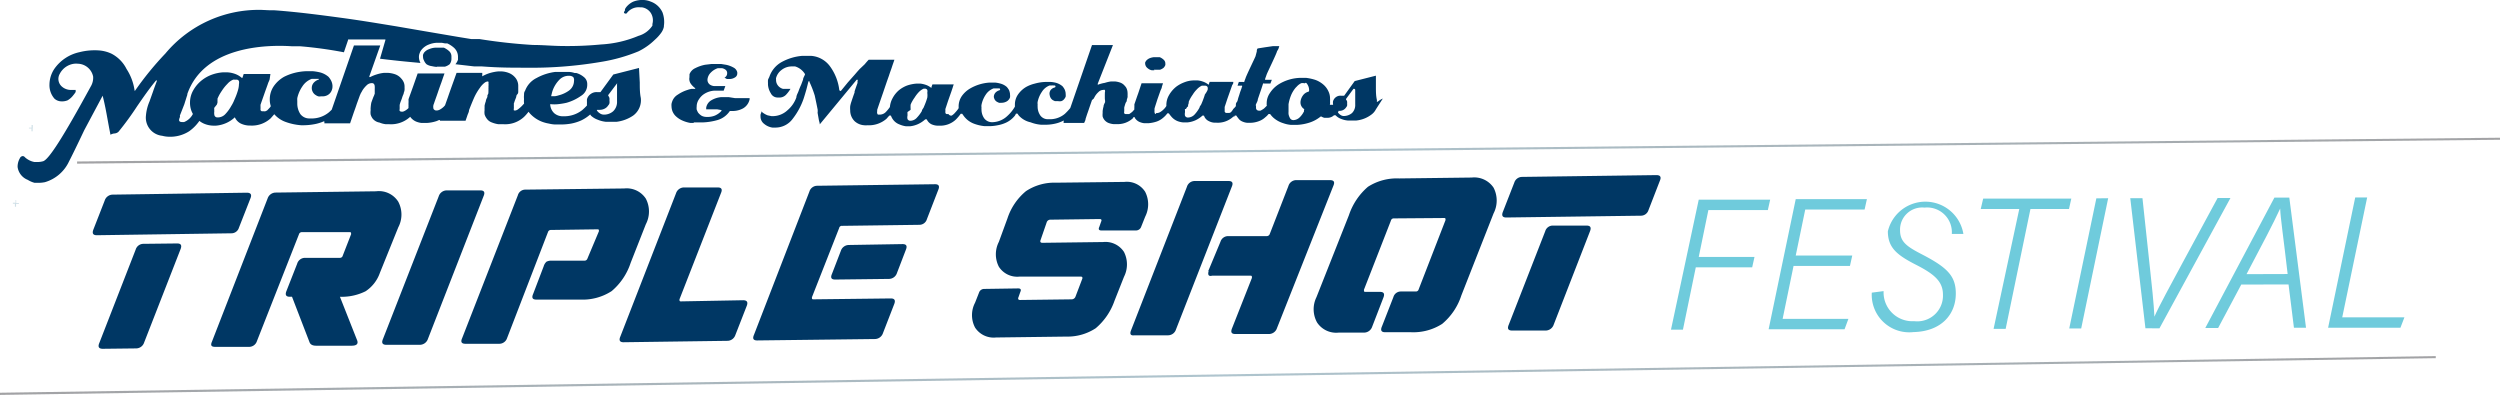 <svg xmlns="http://www.w3.org/2000/svg" xmlns:xlink="http://www.w3.org/1999/xlink" viewBox="0 0 194.6 30.74"><defs><style>.cls-1{fill:#003764;}.cls-2,.cls-3{opacity:0.39;}.cls-2{fill:url(#New_Gradient_Swatch_21);}.cls-3{fill:url(#New_Gradient_Swatch_21-2);}.cls-4{fill:#6fcbdc;}.cls-5{opacity:0.41;}.cls-6{fill:#8ab1c3;}</style><linearGradient id="New_Gradient_Swatch_21" x1="6.33" y1="16.31" x2="194.81" y2="16.31" gradientTransform="translate(0.21 -7.28) rotate(1.54)" gradientUnits="userSpaceOnUse"><stop offset="0" stop-color="#0f0f15"/><stop offset="0.5" stop-color="#306880"/><stop offset="1" stop-color="#0f0f15"/></linearGradient><linearGradient id="New_Gradient_Swatch_21-2" x1="0.81" y1="33.95" x2="190.27" y2="33.95" xlink:href="#New_Gradient_Swatch_21"/></defs><title>M+M-Logo_V2</title><g id="Layer_2" data-name="Layer 2"><g id="art"><path class="cls-1" d="M7.54,18.31c-.29,0-.38-.13-.28-.42l.89-2.28a.66.66,0,0,1,.61-.46L19.21,15c.31,0,.41.15.28.45l-.89,2.27a.61.61,0,0,1-.61.44Zm6.25.64c.29,0,.38.14.27.43l-2.84,7.28a.66.66,0,0,1-.61.46L8,27.15q-.46,0-.27-.45l2.83-7.27a.63.63,0,0,1,.61-.45Z"/><path class="cls-1" d="M16.5,26.59l4.33-11.14a.67.67,0,0,1,.61-.46l7.83-.1A1.78,1.78,0,0,1,31,15.7a2.13,2.13,0,0,1,0,2l-1.43,3.54a2.83,2.83,0,0,1-1.11,1.43,4.14,4.14,0,0,1-2,.43l1.32,3.34c.14.31,0,.47-.41.47l-2.76,0c-.28,0-.45-.09-.52-.28l-1.36-3.53h-.17c-.29,0-.38-.14-.27-.43l.84-2.14a.64.64,0,0,1,.61-.46l2.71,0a.22.22,0,0,0,.23-.17l.65-1.67c0-.11,0-.16-.1-.16l-3.73,0a.23.23,0,0,0-.23.17L20,26.55a.64.64,0,0,1-.61.45l-2.63,0C16.45,27,16.37,26.89,16.5,26.59Z"/><path class="cls-1" d="M34.15,15.28a.66.66,0,0,1,.61-.46l2.63,0c.3,0,.38.15.25.45L33.31,26.38a.67.67,0,0,1-.61.46l-2.63,0c-.3,0-.39-.15-.26-.45Z"/><path class="cls-1" d="M39.47,26.32a.64.64,0,0,1-.63.44l-2.61,0c-.3,0-.39-.14-.26-.43L40.31,15.2a.6.6,0,0,1,.59-.44l7.69-.09a1.78,1.78,0,0,1,1.68.79,2.15,2.15,0,0,1,0,2l-1.18,3a4.84,4.84,0,0,1-1.48,2.2,4.15,4.15,0,0,1-2.43.66l-3.43,0c-.3,0-.38-.14-.25-.44l.82-2.15a.79.79,0,0,1,.22-.36.81.81,0,0,1,.39-.08l2.56,0a.23.23,0,0,0,.23-.15L46.62,18c0-.1,0-.15-.1-.15l-3.63.05a.23.23,0,0,0-.23.15Z"/><path class="cls-1" d="M57.84,23.37c.3,0,.4.14.29.43l-.89,2.28a.66.66,0,0,1-.63.45l-8.07.11c-.3,0-.38-.15-.25-.45l4.33-11.14a.66.66,0,0,1,.61-.46l2.63,0c.3,0,.39.14.26.44l-3.23,8.27c0,.11,0,.16.11.16Z"/><path class="cls-1" d="M69.34,23.23c.29,0,.38.14.27.43l-.88,2.27a.67.67,0,0,1-.61.46l-9.18.11c-.3,0-.38-.14-.25-.44L63,14.92a.64.64,0,0,1,.61-.46l9.17-.12c.3,0,.38.15.25.45l-.88,2.27a.61.61,0,0,1-.6.44l-6,.08a.21.21,0,0,0-.23.17l-2.12,5.39c0,.11,0,.16.11.16Zm-3.89-3.7a.66.66,0,0,1,.61-.46L70.25,19c.3,0,.39.14.26.45l-.69,1.8a.66.66,0,0,1-.61.46l-4.2.05c-.3,0-.38-.14-.25-.44Z"/><path class="cls-1" d="M79.25,22.45c.2,0,.26.09.17.28l-.14.4c-.07.15,0,.22.12.22l4-.05a.32.32,0,0,0,.32-.22l.51-1.34c.07-.15,0-.22-.13-.21l-4.73,0a1.7,1.7,0,0,1-1.62-.77,2.12,2.12,0,0,1,0-1.93L78.42,17a4.62,4.62,0,0,1,1.44-2.12,4,4,0,0,1,2.35-.66l5.31-.06a1.69,1.69,0,0,1,1.62.77,2.14,2.14,0,0,1,0,1.94l-.31.78a.43.43,0,0,1-.4.29l-2.69,0c-.2,0-.26-.09-.17-.28l.14-.4q.1-.21-.12-.21l-3.81.05a.3.3,0,0,0-.31.22L81,18.68c-.06.15,0,.22.14.22l4.73-.06a1.72,1.72,0,0,1,1.62.77,2.14,2.14,0,0,1,0,1.94l-.74,1.87a4.9,4.9,0,0,1-1.46,2.13A4,4,0,0,1,83,26.2l-5.47.07a1.73,1.73,0,0,1-1.63-.77,2.08,2.08,0,0,1,0-1.94l.31-.79a.42.42,0,0,1,.4-.28Z"/><path class="cls-1" d="M88.05,25.69l4.34-11.15a.63.63,0,0,1,.61-.45l2.63,0c.3,0,.38.15.25.45L91.54,25.64a.65.65,0,0,1-.61.46l-2.63,0C88,26.14,87.92,26,88.05,25.69Zm6-4.59L95,18.82a.62.62,0,0,1,.61-.44l3,0a.25.25,0,0,0,.23-.17l1.45-3.73a.64.64,0,0,1,.61-.46l2.61,0c.32,0,.41.14.28.44L99.4,25.54a.66.66,0,0,1-.63.46l-2.61,0c-.3,0-.38-.14-.26-.44l1.55-3.93c0-.12,0-.17-.1-.17l-3,0C94.07,21.53,94,21.39,94.08,21.1Z"/><path class="cls-1" d="M102.47,23.14,105,16.75a5,5,0,0,1,1.48-2.21,4.15,4.15,0,0,1,2.43-.65l5.65-.07a1.81,1.81,0,0,1,1.7.79,2.18,2.18,0,0,1,0,2L113.75,23a4.81,4.81,0,0,1-1.49,2.21,4.16,4.16,0,0,1-2.44.65l-2,0c-.3,0-.38-.15-.25-.45l.89-2.28a.6.6,0,0,1,.59-.44h1.15a.22.22,0,0,0,.23-.17l2.09-5.39c0-.11,0-.16-.1-.16L108.5,17a.22.22,0,0,0-.23.17l-2.1,5.38c0,.12,0,.17.1.17l1.15,0c.29,0,.38.14.27.43l-.88,2.28a.67.67,0,0,1-.61.46l-2,0a1.78,1.78,0,0,1-1.68-.79A2.12,2.12,0,0,1,102.47,23.14Z"/><path class="cls-1" d="M117.25,16.93c-.29,0-.38-.14-.27-.43l.89-2.28a.64.64,0,0,1,.61-.45l10.45-.14q.47,0,.27.45l-.88,2.27a.62.62,0,0,1-.62.44Zm6.25.63c.29,0,.38.14.27.43l-2.83,7.28a.67.67,0,0,1-.61.46l-2.62,0c-.31,0-.4-.14-.27-.45L120.28,18a.61.61,0,0,1,.61-.44Z"/><polygon class="cls-2" points="6 12.74 6 12.57 194.6 10.72 194.6 10.88 6 12.74"/><polygon class="cls-3" points="0 30.74 0 30.57 189.6 27.72 189.6 27.88 0 30.74"/><path class="cls-4" d="M132.23,15.54l5.56,0-.18.81-4.63,0L132.23,20h4.34l-.18.81H132l-1,4.85h-.93Z"/><path class="cls-4" d="M144,20.7l-4.39,0-.85,4.12,5.12,0-.3.81-5.91,0,2.11-10.13,5.54,0-.18.81h-4.62l-.74,3.58h4.4Z"/><path class="cls-4" d="M146.62,22.66A2.24,2.24,0,0,0,149,25a2,2,0,0,0,2.24-2.06c0-1-.63-1.57-2-2.28-1.58-.8-2.28-1.36-2.29-2.65a3,3,0,0,1,5.88.2h-.9a1.93,1.93,0,0,0-2.13-2.05,1.72,1.72,0,0,0-1.9,1.76c0,.93.54,1.28,1.8,1.93,1.91,1,2.54,1.66,2.54,3,0,1.63-1.13,2.95-3.3,3a2.92,2.92,0,0,1-3.24-3.07Z"/><path class="cls-4" d="M157.18,16.27h-3l.19-.81,6.86,0-.18.81h-3l-1.93,9.33h-.94Z"/><path class="cls-4" d="M164.1,15.43,162,25.57h-.93l2.11-10.13Z"/><path class="cls-4" d="M167,25.55l-1.18-10.12h.95l.55,5.13c.16,1.42.34,3.17.38,4.09h0c.35-.82,1.35-2.62,2.14-4.1l2.78-5.14h1l-5.53,10.15Z"/><path class="cls-4" d="M174.46,22.15l-1.8,3.38h-1c1.71-3.24,3.41-6.42,5.38-10.15h1.16l1.3,10.13h-.94l-.42-3.37Zm3.61-.82c-.32-2.81-.57-4.44-.58-5.1h0c-.54,1.17-1.4,2.8-2.62,5.11Z"/><path class="cls-4" d="M183.33,15.37h.93l-1.94,9.33h4.84l-.31.81-5.63,0Z"/><g class="cls-5"><path class="cls-6" d="M2.55,9.73V10h.22V10H2.54v.22H2.45V10H2.25V9.94h.21V9.73Z"/></g><g class="cls-5"><path class="cls-6" d="M1.26,15.58v.22h.21v.07H1.25v.22H1.16v-.23H1v-.08h.21v-.22Z"/></g><path class="cls-1" d="M89.86,5.47l-.2,0a.64.64,0,0,1-.3-.14.52.52,0,0,1-.16-.17.47.47,0,0,1-.06-.2.36.36,0,0,1,0-.1l.06-.11a.71.71,0,0,1,.27-.21,1.18,1.18,0,0,1,.37-.09h.26l.17,0,0,0h0a1,1,0,0,1,.31.2.39.39,0,0,1,.13.27V5a.13.13,0,0,1,0,.06.57.57,0,0,1-.15.23,1,1,0,0,1-.27.14h0l-.06,0h-.41Z"/><path class="cls-1" d="M107.1,8.51v0a1.15,1.15,0,0,1-.35.41,2.33,2.33,0,0,1-1.17.46H105l-.1,0a1.73,1.73,0,0,1-.52-.13,1.07,1.07,0,0,1-.42-.28l-.06,0h-.06a.72.72,0,0,1-.51.2h-.09l-.15,0a.67.67,0,0,1-.23-.1h0l-.06,0a2.69,2.69,0,0,1-.83.46,3.69,3.69,0,0,1-1,.19h-.49a2.4,2.4,0,0,1-.59-.13,2.09,2.09,0,0,1-.76-.42,1.8,1.8,0,0,1-.26-.29.06.06,0,0,0-.06,0h0a.09.09,0,0,0-.07,0,1.36,1.36,0,0,1-.24.24,1.47,1.47,0,0,1-.53.32,2,2,0,0,1-.72.12h-.15a1.12,1.12,0,0,1-.37-.09.73.73,0,0,1-.36-.29A1.19,1.19,0,0,1,96.24,9a.07.07,0,0,0-.06,0h0a.07.07,0,0,0-.07,0l0,.05L96,9.08a1.77,1.77,0,0,1-1.32.47h-.15a1.06,1.06,0,0,1-.43-.12.72.72,0,0,1-.36-.37A.06.06,0,0,0,93.66,9h0a.07.07,0,0,0-.06,0,2.18,2.18,0,0,1-.56.37,2,2,0,0,1-.63.16h-.3a1.6,1.6,0,0,1-.47-.11,1.24,1.24,0,0,1-.5-.39,1.3,1.3,0,0,1-.15-.2.05.05,0,0,0-.06,0h0a.06.06,0,0,0-.07,0,1.83,1.83,0,0,1-.3.32,1.6,1.6,0,0,1-.52.31,2.71,2.71,0,0,1-.63.13h-.35a1.1,1.1,0,0,1-.26-.06.81.81,0,0,1-.46-.35l0-.05v0a.07.07,0,0,0-.06,0h0a.06.06,0,0,0-.07,0l0,0,0,.05a1.74,1.74,0,0,1-1.31.48h-.24a1.47,1.47,0,0,1-.4-.1.78.78,0,0,1-.43-.49,1.26,1.26,0,0,1,0-.27V8.71s0,0,0-.06h0a2.29,2.29,0,0,1,.07-.36c0-.12.08-.24.12-.34l0-.1L86,7.69a.46.46,0,0,0,0-.09l0-.1,0-.14a.76.76,0,0,0,0-.14A.34.34,0,0,0,86,7,.22.22,0,0,0,85.87,7h0a.53.53,0,0,0-.37.17,1.4,1.4,0,0,0-.27.33l-.1.18L85,7.79l-.19.55c-.06.18-.12.36-.19.55l-.12.37c0,.1-.07.21-.11.31H82.79l0-.1a.09.09,0,0,0,0-.09h0s0,0,0,0h0l-.11.06a2.65,2.65,0,0,1-.62.2,3.33,3.33,0,0,1-.7.07h-.12l-.19,0a2.87,2.87,0,0,1-.83-.19A1.72,1.72,0,0,1,79.31,9a.78.78,0,0,1-.1-.15s0,0-.06,0h0a.08.08,0,0,0-.07,0A1.13,1.13,0,0,1,79,9a1.9,1.9,0,0,1-.72.56,2.66,2.66,0,0,1-.62.19,3.26,3.26,0,0,1-.7.07h-.12l-.2,0a3.26,3.26,0,0,1-.82-.19A1.74,1.74,0,0,1,75,9l-.1-.14s0,0-.06,0h0a.08.08,0,0,0-.06,0,3.58,3.58,0,0,1-.38.45,1.77,1.77,0,0,1-1.32.47h-.15a1.24,1.24,0,0,1-.43-.11.78.78,0,0,1-.36-.38s0,0-.06,0h0l-.06,0a2.18,2.18,0,0,1-.56.37,2,2,0,0,1-.63.17h-.3A1.91,1.91,0,0,1,70,9.68a1.09,1.09,0,0,1-.5-.39A1.26,1.26,0,0,1,69.35,9a.07.07,0,0,0-.06,0h0a.11.11,0,0,0-.07,0L69,9.25a2.1,2.1,0,0,1-1.49.5.87.87,0,0,1-.23,0,1.21,1.21,0,0,1-.76-.32,1.17,1.17,0,0,1-.34-.85,1.66,1.66,0,0,1,0-.32,2.46,2.46,0,0,1,.09-.34c.08-.24.16-.48.25-.72l0-.08c.07-.22.15-.44.23-.66l0-.15a.08.08,0,0,0,0-.1h0a.09.09,0,0,0-.07,0L63.81,9.68c0-.12-.05-.23-.07-.34l-.09-.51a.35.35,0,0,1,0-.13l0-.15c-.07-.36-.15-.74-.23-1.11A8,8,0,0,0,63,6.36.08.08,0,0,0,63,6.31h0a.09.09,0,0,0-.08.06s-.12.49-.16.63-.13.45-.21.69a5.4,5.4,0,0,1-.84,1.55,1.66,1.66,0,0,1-1.4.69h-.19a1.28,1.28,0,0,1-.64-.29.7.7,0,0,1-.28-.55,1,1,0,0,1,0-.16.52.52,0,0,1,.06-.16l0-.1h0l.09.08a1.53,1.53,0,0,0,.41.23l.29.06h.15a1.7,1.7,0,0,0,1.1-.46,2.32,2.32,0,0,0,.69-1c0-.16.11-.32.17-.49s.13-.34.2-.49l.15-.4c0-.13.1-.26.14-.38v0a.06.06,0,0,0,0-.07,1.36,1.36,0,0,0-.76-.58l-.13,0h-.15a1.29,1.29,0,0,0-.78.28,1.15,1.15,0,0,0-.42.62.19.19,0,0,0,0,.1.34.34,0,0,0,0,.1.68.68,0,0,0,.14.38.74.74,0,0,0,.41.27l.23,0h.34a2.66,2.66,0,0,1-.35.46.71.71,0,0,1-.58.21H60.5A.58.58,0,0,1,60,7.26a1.44,1.44,0,0,1-.22-.67V6.47a2.29,2.29,0,0,1,0-.25A1.42,1.42,0,0,1,59.88,6a2.07,2.07,0,0,1,1-1.19,4,4,0,0,1,1.54-.46h.43l.31,0a2,2,0,0,1,1.43.79A3.91,3.91,0,0,1,65.33,7a.11.11,0,0,0,.06.07h0a.09.09,0,0,0,.07,0L66,6.41l.55-.62.18-.21.18-.2L67.31,5l0,0c.1-.12.2-.24.31-.35h2c-.06.19-.13.37-.19.56s-.16.44-.23.67c-.16.44-.31.89-.46,1.33s-.31.89-.46,1.34h0l0,0,0,.12a.2.2,0,0,0,0,.13.16.16,0,0,0,.06.12s.06,0,.12,0h.06a.66.66,0,0,0,.46-.23,2.84,2.84,0,0,0,.29-.36.06.06,0,0,0,0,0,1.73,1.73,0,0,1,.21-.69A2.11,2.11,0,0,1,70,7a2.34,2.34,0,0,1,.6-.34,2.9,2.9,0,0,1,.71-.15h.35a1.9,1.9,0,0,1,.36.08,1.4,1.4,0,0,1,.48.26l0,0h0a.1.1,0,0,0,0-.06l.08-.22h1.66a2.25,2.25,0,0,0-.08.24l0,0-.1.3-.24.68c-.08.23-.15.46-.23.69h0a.14.14,0,0,0,0,.07l0,0s0,.05,0,.07a.13.13,0,0,0,0,.06v0a.43.43,0,0,0,0,.11.15.15,0,0,0,.1.09l.06,0h.08A.27.27,0,0,0,74,9h0l.08,0a1.24,1.24,0,0,0,.22-.18c.07-.08.14-.15.2-.23a1.25,1.25,0,0,0,.12-.17.09.09,0,0,0,0-.05v-.1a1.43,1.43,0,0,1,.24-.78,2.07,2.07,0,0,1,.65-.6A3.46,3.46,0,0,1,77,6.43h.48a2.41,2.41,0,0,1,.37.07,1.23,1.23,0,0,1,.52.27,1.46,1.46,0,0,1,.17.24,1.11,1.11,0,0,1,.08.3v.06a.76.76,0,0,1,0,.21.5.5,0,0,1-.11.19.54.54,0,0,1-.22.16A.76.76,0,0,1,78,8h-.08a.53.53,0,0,1-.16,0l-.15-.07a.52.52,0,0,1-.17-.16.65.65,0,0,1-.08-.22v0a0,0,0,0,0,0,0,.5.5,0,0,1,.12-.33.65.65,0,0,1,.31-.19.09.09,0,0,0,.06-.07.08.08,0,0,0-.06-.08l-.12,0h-.33l0,0a1.24,1.24,0,0,0-.61.49,2.18,2.18,0,0,0-.33.79.58.58,0,0,0,0,.19,1.15,1.15,0,0,0,0,.18,1.19,1.19,0,0,0,.21.68.76.76,0,0,0,.55.3h.14A1.76,1.76,0,0,0,78.44,9,2.91,2.91,0,0,0,79,8.3a0,0,0,0,0,0-.05V8.13a1.37,1.37,0,0,1,.24-.77,2,2,0,0,1,.65-.6,2.68,2.68,0,0,1,.65-.25,3.52,3.52,0,0,1,.79-.13h.19l.29,0a2.38,2.38,0,0,1,.37.06,1.36,1.36,0,0,1,.52.27,1.21,1.21,0,0,1,.17.25,1,1,0,0,1,.08.29v.06a.83.83,0,0,1,0,.22.78.78,0,0,1-.11.18.48.48,0,0,1-.22.16.59.59,0,0,1-.27,0h-.08l-.16,0-.15-.07a.55.55,0,0,1-.17-.17.58.58,0,0,1-.08-.22v0a.08.08,0,0,0,0,0h0A.47.47,0,0,1,81.79,7a.56.56,0,0,1,.31-.19.09.09,0,0,0,.06-.08.08.08,0,0,0-.06-.08l-.12,0h0a.33.33,0,0,0-.1,0h-.1l-.07,0h0a1.21,1.21,0,0,0-.61.5,2.14,2.14,0,0,0-.33.78.58.58,0,0,0,0,.19,1.28,1.28,0,0,0,0,.19,1.19,1.19,0,0,0,.21.68.72.72,0,0,0,.55.29h.14a1.8,1.8,0,0,0,1.22-.42,4.47,4.47,0,0,0,.42-.45s0,0,0,0L85,3.51h1.63l-1.18,3s0,.06,0,.09l0,0h0A2.65,2.65,0,0,1,86,6.45a2.77,2.77,0,0,1,.48-.11h.31a1.61,1.61,0,0,1,.38.08.81.81,0,0,1,.39.27.66.66,0,0,1,.16.26.93.93,0,0,1,.05.29,1,1,0,0,1,0,.17,1,1,0,0,1,0,.16l-.06.2c0,.06,0,.13-.07.2a1.46,1.46,0,0,0-.07.19l-.06.2,0,0a.14.14,0,0,1,0,.06V8.5a.24.24,0,0,1,0,.08v.05a.13.13,0,0,0,0,.06.2.2,0,0,0,0,.13.15.15,0,0,0,.12.06h.15l.11,0a1.56,1.56,0,0,0,.27-.2l.14-.16a.05.05,0,0,0,0,0,1.06,1.06,0,0,1,0-.19l0-.1,0-.11c.1-.28.19-.56.29-.83v0l.27-.81h1.67l-.09.27c0,.1-.07.21-.11.31l-.24.68c-.07.23-.15.46-.22.7a.58.58,0,0,0,0,.14.39.39,0,0,0,0,.15.18.18,0,0,0,.07.15A.22.22,0,0,0,90,8.8h.08a.61.61,0,0,0,.22-.07,1.38,1.38,0,0,0,.25-.19,1.28,1.28,0,0,0,.24-.29s0,0,0-.05v0a1.52,1.52,0,0,1,.21-.8,2.27,2.27,0,0,1,.57-.66,2.52,2.52,0,0,1,.61-.33,2.09,2.09,0,0,1,.7-.15h.35a1.53,1.53,0,0,1,.37.08,1.41,1.41,0,0,1,.48.26l0,0h0a0,0,0,0,0,0,0l.08-.23H96c0,.08,0,.16-.08.24l-.12.34-.24.68c-.08.23-.15.46-.23.69h0a.14.14,0,0,0,0,.06s0,0,0,.05a.19.19,0,0,0,0,.07s0,0,0,.05v.05a.37.37,0,0,0,0,.09.19.19,0,0,0,.1.1l.06,0h.08l.13,0,.11-.05A1.3,1.3,0,0,0,96,8.48a1.37,1.37,0,0,0,.2-.22l0-.06a.08.08,0,0,1,0,0v0c0-.09,0-.17.07-.25s.08-.2.11-.3.07-.21.1-.31.06-.2.1-.3.07-.2.1-.3a.06.06,0,0,0,0-.07.07.07,0,0,0-.06,0h-.29l.1-.29h.35a.08.08,0,0,0,.07,0,2.31,2.31,0,0,1,.1-.28c0-.09.75-1.63.78-1.72L97.83,4v0c0-.08,0-.16.07-.23l.57-.09.62-.09.31,0,.18,0-.07.22L99.4,4c0,.11-.76,1.67-.8,1.79l-.12.34a.11.11,0,0,0,0,.08l.06,0H99l-.11.29H98.4a.09.09,0,0,0-.08,0l-.13.4-.14.41-.14.41c0,.13-.09.27-.14.39s0,.1,0,.14a.69.69,0,0,0,0,.13.21.21,0,0,0,.07.18.22.22,0,0,0,.12.05h0a.45.45,0,0,0,.16,0,1.29,1.29,0,0,0,.16-.09l.08-.05a.73.73,0,0,0,.09-.08l.15-.15a.08.08,0,0,0,0-.07.57.57,0,0,1,0-.13,1.4,1.4,0,0,1,.25-.8,2.25,2.25,0,0,1,.67-.67,3.41,3.41,0,0,1,.82-.37,3.36,3.36,0,0,1,1-.14h.32a3.82,3.82,0,0,1,.73.16,2,2,0,0,1,.65.39,1.51,1.51,0,0,1,.36.49,1.24,1.24,0,0,1,.13.56,1.49,1.49,0,0,1,0,.21,2.25,2.25,0,0,1,0,.22.06.06,0,0,0,0,.07l.06,0h0l.17,0a.08.08,0,0,0,0-.07v0a1.06,1.06,0,0,1,0-.19.6.6,0,0,1,.23-.34.58.58,0,0,1,.38-.11h.19s0,0,.07,0l.82-1.14,1.65-.42c0,.3,0,.6,0,.9s0,.67.08,1v.06a.08.08,0,0,0,0,.07h0s0,0,.06,0a1.56,1.56,0,0,1,.4-.25m-37,1.05a.59.59,0,0,0,0,.14V9a.59.59,0,0,0,0,.27.24.24,0,0,0,.2.13h0a.69.69,0,0,0,.54-.25,2.71,2.71,0,0,0,.38-.51c0-.1.1-.19.14-.28l.1-.24a4.68,4.68,0,0,0,.18-.52,1.42,1.42,0,0,0,0-.38.48.48,0,0,0,0-.22.21.21,0,0,0-.18-.1H72l-.1,0a1.19,1.19,0,0,0-.39.28,2.59,2.59,0,0,0-.32.42,2.49,2.49,0,0,0-.19.3,1.44,1.44,0,0,0-.12.26.47.47,0,0,0,0,.09.75.75,0,0,0,0,.16c0,.05,0,.09,0,.14Zm21.6-.24a.31.31,0,0,0,0,.13v.13a.68.68,0,0,0,0,.27.25.25,0,0,0,.21.14h0a.73.73,0,0,0,.55-.25,2.73,2.73,0,0,0,.37-.52c0-.09.1-.18.14-.27l.1-.24c.08-.21.14-.37.18-.52A1.54,1.54,0,0,0,94,7a.48.48,0,0,0,0-.22.21.21,0,0,0-.18-.11h-.16l-.11,0a1.23,1.23,0,0,0-.39.29,2.15,2.15,0,0,0-.32.41,2.86,2.86,0,0,0-.19.3,1.85,1.85,0,0,0-.12.26l0,.1a.75.75,0,0,0-.05.16s0,.06,0,.09v0A.4.4,0,0,0,92.32,8.49Zm9.33-2h-.05a.45.45,0,0,0-.24,0,1.11,1.11,0,0,0-.24.16.94.94,0,0,0-.1.1l-.08.08a2.26,2.26,0,0,0-.37.61,3.28,3.28,0,0,0-.19.68c0,.08,0,.15,0,.23s0,.14,0,.21,0,.09,0,.15a1.1,1.1,0,0,0,0,.18,1,1,0,0,0,.11.31.3.3,0,0,0,.25.16h0a.73.73,0,0,0,.48-.19,1.66,1.66,0,0,0,.31-.39.22.22,0,0,1,.05-.08.54.54,0,0,0,0-.11.07.07,0,0,0,0-.1.6.6,0,0,1-.27-.52V7.93a1,1,0,0,1,.19-.5.75.75,0,0,1,.42-.29.08.08,0,0,0,.06-.08.8.8,0,0,0-.12-.47A.37.37,0,0,0,101.65,6.44Zm2.67,2.2a.09.09,0,0,0-.08,0,.1.1,0,0,0,0,.09.66.66,0,0,0,.19.18.45.45,0,0,0,.22.08h0a1,1,0,0,0,.67-.23.87.87,0,0,0,.25-.67c0-.2,0-.39,0-.58V7a.09.09,0,0,0-.06-.08h0a.11.11,0,0,0-.08,0l-.56.76a.07.07,0,0,0,0,.09.37.37,0,0,1,.07.14.88.88,0,0,1,0,.16.68.68,0,0,1,0,.15.39.39,0,0,1-.08.14.61.61,0,0,1-.22.2.62.62,0,0,1-.29.07h-.09Z"/><path class="cls-1" d="M34,5.21a2.5,2.5,0,0,1-.38-.06A1,1,0,0,1,33.2,5,.88.88,0,0,1,33,4.7a.55.55,0,0,1-.07-.28.5.5,0,0,1,0-.16A1.09,1.09,0,0,1,33,4.11a.85.85,0,0,1,.39-.28,1.46,1.46,0,0,1,.51-.12h.21l.15,0,.22,0,.07,0,0,0a1.62,1.62,0,0,1,.41.27.55.55,0,0,1,.18.4v.07s0,.05,0,.08A.71.71,0,0,1,35,5a1.09,1.09,0,0,1-.37.19l-.07,0-.07,0-.18,0H34Z"/><path class="cls-1" d="M2.89,14.23l-.2,0A1.93,1.93,0,0,1,2.16,14,1.26,1.26,0,0,1,1.37,13a1.32,1.32,0,0,1,.18-.69.26.26,0,0,1,.24-.16h0a.24.24,0,0,1,.15.09,1.37,1.37,0,0,0,.24.18,1.44,1.44,0,0,0,.5.19h.14a1.66,1.66,0,0,0,.54-.06c.46-.15,1.62-2,3.64-5.7l.06-.11a1.32,1.32,0,0,0,.19-.78,1.25,1.25,0,0,0-1.19-1,1.34,1.34,0,0,0-.28,0h0a1.47,1.47,0,0,0-1.13.79.79.79,0,0,0,.18,1A1.06,1.06,0,0,0,5.47,7h.42a.43.43,0,0,0,0,.07l0,.09a2.48,2.48,0,0,1-.19.26,1.51,1.51,0,0,1-.44.39,1.15,1.15,0,0,1-.49.08.82.82,0,0,1-.53-.21,1.59,1.59,0,0,1-.39-1.1,2.24,2.24,0,0,1,.38-1.22A3.22,3.22,0,0,1,6.19,4.06a4.75,4.75,0,0,1,1.42-.14,2.76,2.76,0,0,1,1.07.26A2.69,2.69,0,0,1,9.85,5.37,4.11,4.11,0,0,1,10.47,7a.07.07,0,0,0,0,.05h0a.05.05,0,0,0,.05,0,24.07,24.07,0,0,1,2.35-2.88A9.47,9.47,0,0,1,20.36.77L21,.8l.35,0c1.8.13,3.61.37,5.17.58s2.92.44,4.33.67L33,2.42l1.76.3,1,.17.92.15.32,0,.08,0h.08l.16,0a41.86,41.86,0,0,0,4.17.46c.73,0,1.46.07,2.18.08a27.65,27.65,0,0,0,3.13-.12,8.7,8.7,0,0,0,2.9-.67A1.92,1.92,0,0,0,50.78,2s0,0,0,0,0,0,0,0v0a.26.26,0,0,0,0-.12.06.06,0,0,0,0,0,1.08,1.08,0,0,0-.12-.87,1,1,0,0,0-.7-.44h-.13A1.14,1.14,0,0,0,48.81,1h0a.11.11,0,0,1-.11.06A.14.14,0,0,1,48.58,1a.08.08,0,0,1,0-.08h0a.4.4,0,0,0,.07-.13.2.2,0,0,1,0-.08,1.05,1.05,0,0,1,.18-.25,1.52,1.52,0,0,1,.46-.33A1.93,1.93,0,0,1,50.11,0a1.63,1.63,0,0,1,.53.12,1.6,1.6,0,0,1,.93.85A2.16,2.16,0,0,1,51.68,2a.14.14,0,0,0,0,.07.06.06,0,0,1,0,0v0h0s0,0,0,0h0s0,0,0,0a1.27,1.27,0,0,1-.24.52,3.27,3.27,0,0,1-.47.51A4.88,4.88,0,0,1,49.69,4a13.09,13.09,0,0,1-2.92.82,32.38,32.38,0,0,1-5.94.45c-1,0-2,0-3.32-.1l-.59,0L35.45,5a1.1,1.1,0,0,0,.2-.35h0l0-.11s0-.09,0-.13a.94.94,0,0,0-.31-.69,2.11,2.11,0,0,0-.52-.34l-.09,0-.08,0-.26-.05h0l-.19,0H34a1.92,1.92,0,0,0-.63.14,1.33,1.33,0,0,0-.57.42.8.8,0,0,0-.13.24.8.8,0,0,0-.06.3,1,1,0,0,0,.12.47c-1.14-.1-2.2-.21-3.15-.33L30,3.12a0,0,0,0,0,0-.05l-.05,0h-.39l-2.4,0a.05.05,0,0,0-.05,0l-.34,1a32.49,32.49,0,0,0-3.43-.47H23l-.3,0c-2-.13-6.82,0-8.12,3.72l0,.07c-.05.13-.08.25-.12.37s-.07.22-.11.35L14,9V9a.24.24,0,0,1,0,.13.66.66,0,0,0-.06.2c0,.05,0,.16.21.17l.18,0A1.32,1.32,0,0,0,15,8.9l0,0a.06.06,0,0,0,0-.06,1.59,1.59,0,0,1-.12-.27A1.77,1.77,0,0,1,14.79,8a1.92,1.92,0,0,1,.27-1,2.66,2.66,0,0,1,.7-.79,2.75,2.75,0,0,1,.74-.4,3.22,3.22,0,0,1,.86-.18h.32a2.05,2.05,0,0,1,.55.1,1.63,1.63,0,0,1,.59.33h.05l0,0,.1-.3,2.08,0L21,6.09c0,.14-.1.28-.14.41s-.19.53-.29.82-.2.56-.29.83h0a.14.14,0,0,0,0,.07.14.14,0,0,0,0,.06.19.19,0,0,0,0,.07s0,0,0,.06v.05a.52.52,0,0,0,0,.11.18.18,0,0,0,.1.09l.05,0h.09a.35.35,0,0,0,.14,0l.13-.06L21,8.38l.07-.09h0a0,0,0,0,0,0-.06A1.58,1.58,0,0,1,21,7.71a1.79,1.79,0,0,1,.31-1,2.43,2.43,0,0,1,.8-.73,4,4,0,0,1,.79-.3,4.36,4.36,0,0,1,1-.14h.42a3.88,3.88,0,0,1,.61.1,1.65,1.65,0,0,1,.64.34,1.41,1.41,0,0,1,.21.31,1,1,0,0,1,.1.37v.06a.74.74,0,0,1-.05.29.72.72,0,0,1-.14.24.7.7,0,0,1-.27.19.79.79,0,0,1-.34.06h-.11a.45.45,0,0,1-.19,0,.66.66,0,0,1-.19-.09.63.63,0,0,1-.22-.21.73.73,0,0,1-.1-.28h0V6.85a0,0,0,0,0,0,0h0a.6.6,0,0,1,.16-.42.86.86,0,0,1,.39-.24,0,0,0,0,0,0-.05.05.05,0,0,0,0,0l-.14,0-.07,0h-.29l-.06,0a1.47,1.47,0,0,0-.72.58,2.61,2.61,0,0,0-.4.92,1.7,1.7,0,0,0,0,.22c0,.08,0,.15,0,.22a1.51,1.51,0,0,0,.24.8.87.87,0,0,0,.7.34h.09a2.11,2.11,0,0,0,1.45-.49l.2-.19,0,0,1.73-5,2.05,0-.85,2.4s0,0,0,.06h.06a3.13,3.13,0,0,1,.52-.21,2.71,2.71,0,0,1,.58-.12h.27a2.13,2.13,0,0,1,.57.11,1.12,1.12,0,0,1,.49.34,1,1,0,0,1,.2.32.9.9,0,0,1,.05.36,1.41,1.41,0,0,1,0,.21.83.83,0,0,1-.06.21c0,.08-.05.16-.08.24s-.05.15-.08.24l-.09.23a2.17,2.17,0,0,0-.07.24l0,0,0,.06,0,.07,0,.08h0a.09.09,0,0,1,0,.05v.07a.2.2,0,0,0,0,.13.2.2,0,0,0,.13.06h0l.13,0,.12-.05a1.24,1.24,0,0,0,.31-.23l0,0a.86.86,0,0,1,0-.17,2.38,2.38,0,0,1,0-.26.93.93,0,0,0,0-.13s0-.08,0-.13l.36-1,.35-1h2.09L34.5,6l-.14.41c-.1.27-.2.55-.29.82s-.19.53-.29.83a.75.75,0,0,0-.05.16.55.55,0,0,0,0,.17.18.18,0,0,0,.07.15.26.26,0,0,0,.14.06H34a.56.56,0,0,0,.24-.07,1.43,1.43,0,0,0,.3-.22l.1-.11s0,0,0,0l.21-.59c.23-.67.47-1.32.69-1.94h2l0,.07,0,.08,0,.06a.06.06,0,0,0,0,.06.05.05,0,0,0,0,0h0a3,3,0,0,1,.57-.25,3.56,3.56,0,0,1,.65-.13h.32a1.72,1.72,0,0,1,.5.11,1.21,1.21,0,0,1,.5.34.94.94,0,0,1,.2.33,1,1,0,0,1,.06.38v.09s0,.07,0,.1,0,.07,0,.11l0,.09c0,.08,0,.16-.08.24s-.06.16-.09.24-.06.15-.09.23-.05.15-.08.24,0,0,0,.06,0,.05,0,.07a.17.17,0,0,0,0,.05.25.25,0,0,0,0,.07s0,0,0,.06v.07a.2.2,0,0,0,0,.13A.17.17,0,0,0,40,8.6h0l.15,0,.13-.06a2.17,2.17,0,0,0,.29-.24c.08-.07.14-.15.22-.23a.09.09,0,0,0,0-.05,1.63,1.63,0,0,1,0-.31,1.55,1.55,0,0,1,0-.31c0-.11,0-.22.08-.33a1.81,1.81,0,0,1,.9-1,4.07,4.07,0,0,1,1.44-.47l.33,0h.58l.2,0a1.67,1.67,0,0,1,.4.08h.07l.06,0a1.6,1.6,0,0,1,.59.31.68.68,0,0,1,.27.57,1,1,0,0,1-.48.9A3.69,3.69,0,0,1,44.1,8a5.5,5.5,0,0,1-.67.11,2.66,2.66,0,0,1-.55,0l-.05,0a.07.07,0,0,0,0,.05,1,1,0,0,0,.32.66,1,1,0,0,0,.62.23h.09a2.27,2.27,0,0,0,1.46-.48,4.17,4.17,0,0,0,.37-.36s0,0,0,0v0a1.94,1.94,0,0,1,0-.24,2,2,0,0,1,0-.24.72.72,0,0,1,.3-.42.75.75,0,0,1,.48-.14h.22s0,0,.05,0l1-1.37,2-.51.06,1.13c0,.41,0,.81.08,1.2a1.48,1.48,0,0,1-.6,1.38A2.93,2.93,0,0,1,48,9.48h-.62l-.23,0a2.27,2.27,0,0,1-.62-.16A1.54,1.54,0,0,1,46,9l-.06-.09s0,0,0,0h0l0,0a3,3,0,0,1-.71.47,3.61,3.61,0,0,1-.77.24,4.57,4.57,0,0,1-.83.07H43.2a2.42,2.42,0,0,1-.47-.07,2.83,2.83,0,0,1-.5-.13,2.46,2.46,0,0,1-1-.68l-.09-.11a.05.05,0,0,0,0,0h0l0,0a3.39,3.39,0,0,1-.34.39,2.15,2.15,0,0,1-1.59.58H38.8a2.21,2.21,0,0,1-.52-.14.82.82,0,0,1-.4-.31,1,1,0,0,1-.16-.32,1.24,1.24,0,0,1,0-.33,1.09,1.09,0,0,1,0-.18c0-.06,0-.11,0-.17a2.68,2.68,0,0,1,.1-.35c0-.11.08-.23.12-.33a.51.51,0,0,1,0-.11l.08-.18h0a.3.3,0,0,1,0-.1s0-.07,0-.11a1.16,1.16,0,0,0,0-.18.47.47,0,0,0,0-.16.41.41,0,0,0,0-.19A.2.2,0,0,0,38,6.34h0a.46.46,0,0,0-.29.11,1.66,1.66,0,0,0-.35.38,4.27,4.27,0,0,0-.48.83c-.13.3-.25.6-.37.91,0,.15-.09.29-.13.42s-.1.28-.14.41a.08.08,0,0,0,0,0v0h-2s0,0,0-.06h-.06l-.18.08a2.92,2.92,0,0,1-.77.15h-.23l-.2,0a1.55,1.55,0,0,1-.31-.07,1.07,1.07,0,0,1-.56-.41.05.05,0,0,0,0,0h0a0,0,0,0,0,0,0,2.18,2.18,0,0,1-1.61.58h-.28a1.76,1.76,0,0,1-.5-.13A.85.85,0,0,1,29,9.22a1,1,0,0,1-.15-.31,1.24,1.24,0,0,1,0-.33v-.1a.17.17,0,0,1,0-.07A3.58,3.58,0,0,1,28.9,8c.05-.15.1-.28.15-.41a.48.48,0,0,1,.05-.11l.07-.19,0-.1,0-.12s0-.1,0-.16a1,1,0,0,0,0-.16.39.39,0,0,0-.05-.2.2.2,0,0,0-.17-.08h0a.57.57,0,0,0-.42.18,2,2,0,0,0-.32.39,2,2,0,0,1-.12.21l-.08.18-.24.66c-.07.22-.15.44-.23.66l-.15.44-.14.41h-2l0-.09a0,0,0,0,0,0-.06h-.06a3.27,3.27,0,0,1-.73.22,4.8,4.8,0,0,1-.85.08h-.16a4.5,4.5,0,0,1-1.22-.26,2.1,2.1,0,0,1-.88-.6l0,0h0l0,0-.28.32a2.17,2.17,0,0,1-1.63.56h-.1a1.62,1.62,0,0,1-.61-.16,1,1,0,0,1-.45-.48s0,0,0,0h0a2.37,2.37,0,0,1-.68.45,2.43,2.43,0,0,1-.78.2h-.25a1.93,1.93,0,0,1-.68-.15,1.57,1.57,0,0,1-.37-.22h0l0,0a3.24,3.24,0,0,1-.8.81,2.74,2.74,0,0,1-1.65.42,2.13,2.13,0,0,1-.44-.07A1.42,1.42,0,0,1,11.36,9a3.49,3.49,0,0,1,.28-1.11l.06-.17.21-.59c.09-.27.19-.53.29-.8a.08.08,0,0,0,0-.07h0l-.05,0c-.52.62-1,1.32-1.47,2a22.63,22.63,0,0,1-1.46,2,.52.52,0,0,1-.32.13.71.71,0,0,0-.3.1c-.08-.39-.15-.78-.22-1.16-.11-.62-.23-1.26-.39-1.88,0,0,0,0,0,0h0a.07.07,0,0,0,0,0L6.56,10.13c-.55,1.16-1,2.08-1.18,2.42A3,3,0,0,1,3.5,14.18,2.56,2.56,0,0,1,2.89,14.23ZM16.68,8.39a.4.4,0,0,0,0,.15.86.86,0,0,0,0,.15A.71.71,0,0,0,16.7,9a.24.24,0,0,0,.23.14h0a.8.8,0,0,0,.63-.28A3,3,0,0,0,18,8.25a2.68,2.68,0,0,0,.18-.33l.12-.28A5,5,0,0,0,18.53,7a1.72,1.72,0,0,0,.07-.46.53.53,0,0,0,0-.23.21.21,0,0,0-.21-.11h0l-.12,0a.53.53,0,0,0-.12,0,1.21,1.21,0,0,0-.45.33,3.17,3.17,0,0,0-.4.49c-.08.12-.16.24-.22.35s-.11.22-.15.31a.51.51,0,0,1,0,.11c0,.06,0,.12,0,.19a1.42,1.42,0,0,1-.05.16Zm29.79.16a.06.06,0,0,0,0,0,.06.06,0,0,0,0,.06.74.74,0,0,0,.22.21.52.52,0,0,0,.27.1h0a1.07,1.07,0,0,0,.77-.26,1,1,0,0,0,.3-.77c0-.25,0-.47,0-.69V6.55a.05.05,0,0,0,0-.06h0l0,0-.68.9a.09.09,0,0,0,0,.07.56.56,0,0,1,.09.17,1.49,1.49,0,0,1,0,.21.64.64,0,0,1,0,.2.42.42,0,0,1-.1.17.68.68,0,0,1-.28.25.84.84,0,0,1-.37.09h-.11ZM44.3,5.9a1,1,0,0,0-.77.32,2.35,2.35,0,0,0-.48.74,2.29,2.29,0,0,0-.09.28l-.06.25a.06.06,0,0,0,0,0,0,0,0,0,0,0,0h0l.29,0a1.63,1.63,0,0,0,.3-.07,2.34,2.34,0,0,0,.8-.37.93.93,0,0,0,.39-.76A.38.38,0,0,0,44.62,6a.49.49,0,0,0-.32-.1Z"/><path class="cls-1" d="M54,9.57l-.26,0a2.57,2.57,0,0,1-.65-.2A1.78,1.78,0,0,1,52.56,9a1.15,1.15,0,0,1-.22-.35,1.22,1.22,0,0,1-.07-.38,1.1,1.1,0,0,1,0-.18,1.21,1.21,0,0,1,.05-.18,1,1,0,0,1,.45-.55A2.77,2.77,0,0,1,53.52,7a1.67,1.67,0,0,1,.3-.08l.29,0a.07.07,0,0,0,0,0,.07.07,0,0,0,0-.06,1.48,1.48,0,0,1-.33-.33A.66.66,0,0,1,53.67,6a.34.34,0,0,1,0-.1l0-.12a.86.86,0,0,1,.46-.48,2.85,2.85,0,0,1,.76-.26l.5-.06.41,0,.33,0h0l.37.06a1.92,1.92,0,0,1,.58.21.56.56,0,0,1,.31.38.06.06,0,0,0,0,0v.08a.35.35,0,0,1-.17.31.79.79,0,0,1-.4.13h-.09l-.13,0a.36.36,0,0,1-.15-.08l0,0h-.06a1.59,1.59,0,0,0,.13-.13.35.35,0,0,0,.08-.22.32.32,0,0,0-.12-.29.66.66,0,0,0-.27-.12H56l-.13,0a1.32,1.32,0,0,0-.54.34.86.86,0,0,0-.26.54v0a.46.46,0,0,0,.18.39.7.7,0,0,0,.34.12h.87l-.13.36h-.07c-.23,0-.47,0-.7,0a1.64,1.64,0,0,0-.69.22,1.31,1.31,0,0,0-.45.43,1,1,0,0,0-.19.59,1,1,0,0,0,0,.23,2.14,2.14,0,0,0,.1.22,1,1,0,0,0,.3.27.84.84,0,0,0,.32.08H55A1.52,1.52,0,0,0,55.64,9a1.5,1.5,0,0,0,.52-.37s0,0,0-.06a.1.1,0,0,0,0,0l-.34-.06h-.28l-.21,0-.23,0-.06,0h-.07V8.51s0,0,0-.07V8.38a.83.83,0,0,1,.41-.58,1.83,1.83,0,0,1,.76-.24h.44l.14,0,.5.08.26,0h.48l.24,0,.15,0v.09l0,0a1.07,1.07,0,0,1-.5.7,1.69,1.69,0,0,1-.84.21h-.2l0,0a1.74,1.74,0,0,1-.94.7,4.85,4.85,0,0,1-1.2.19H54Z"/></g></g></svg>